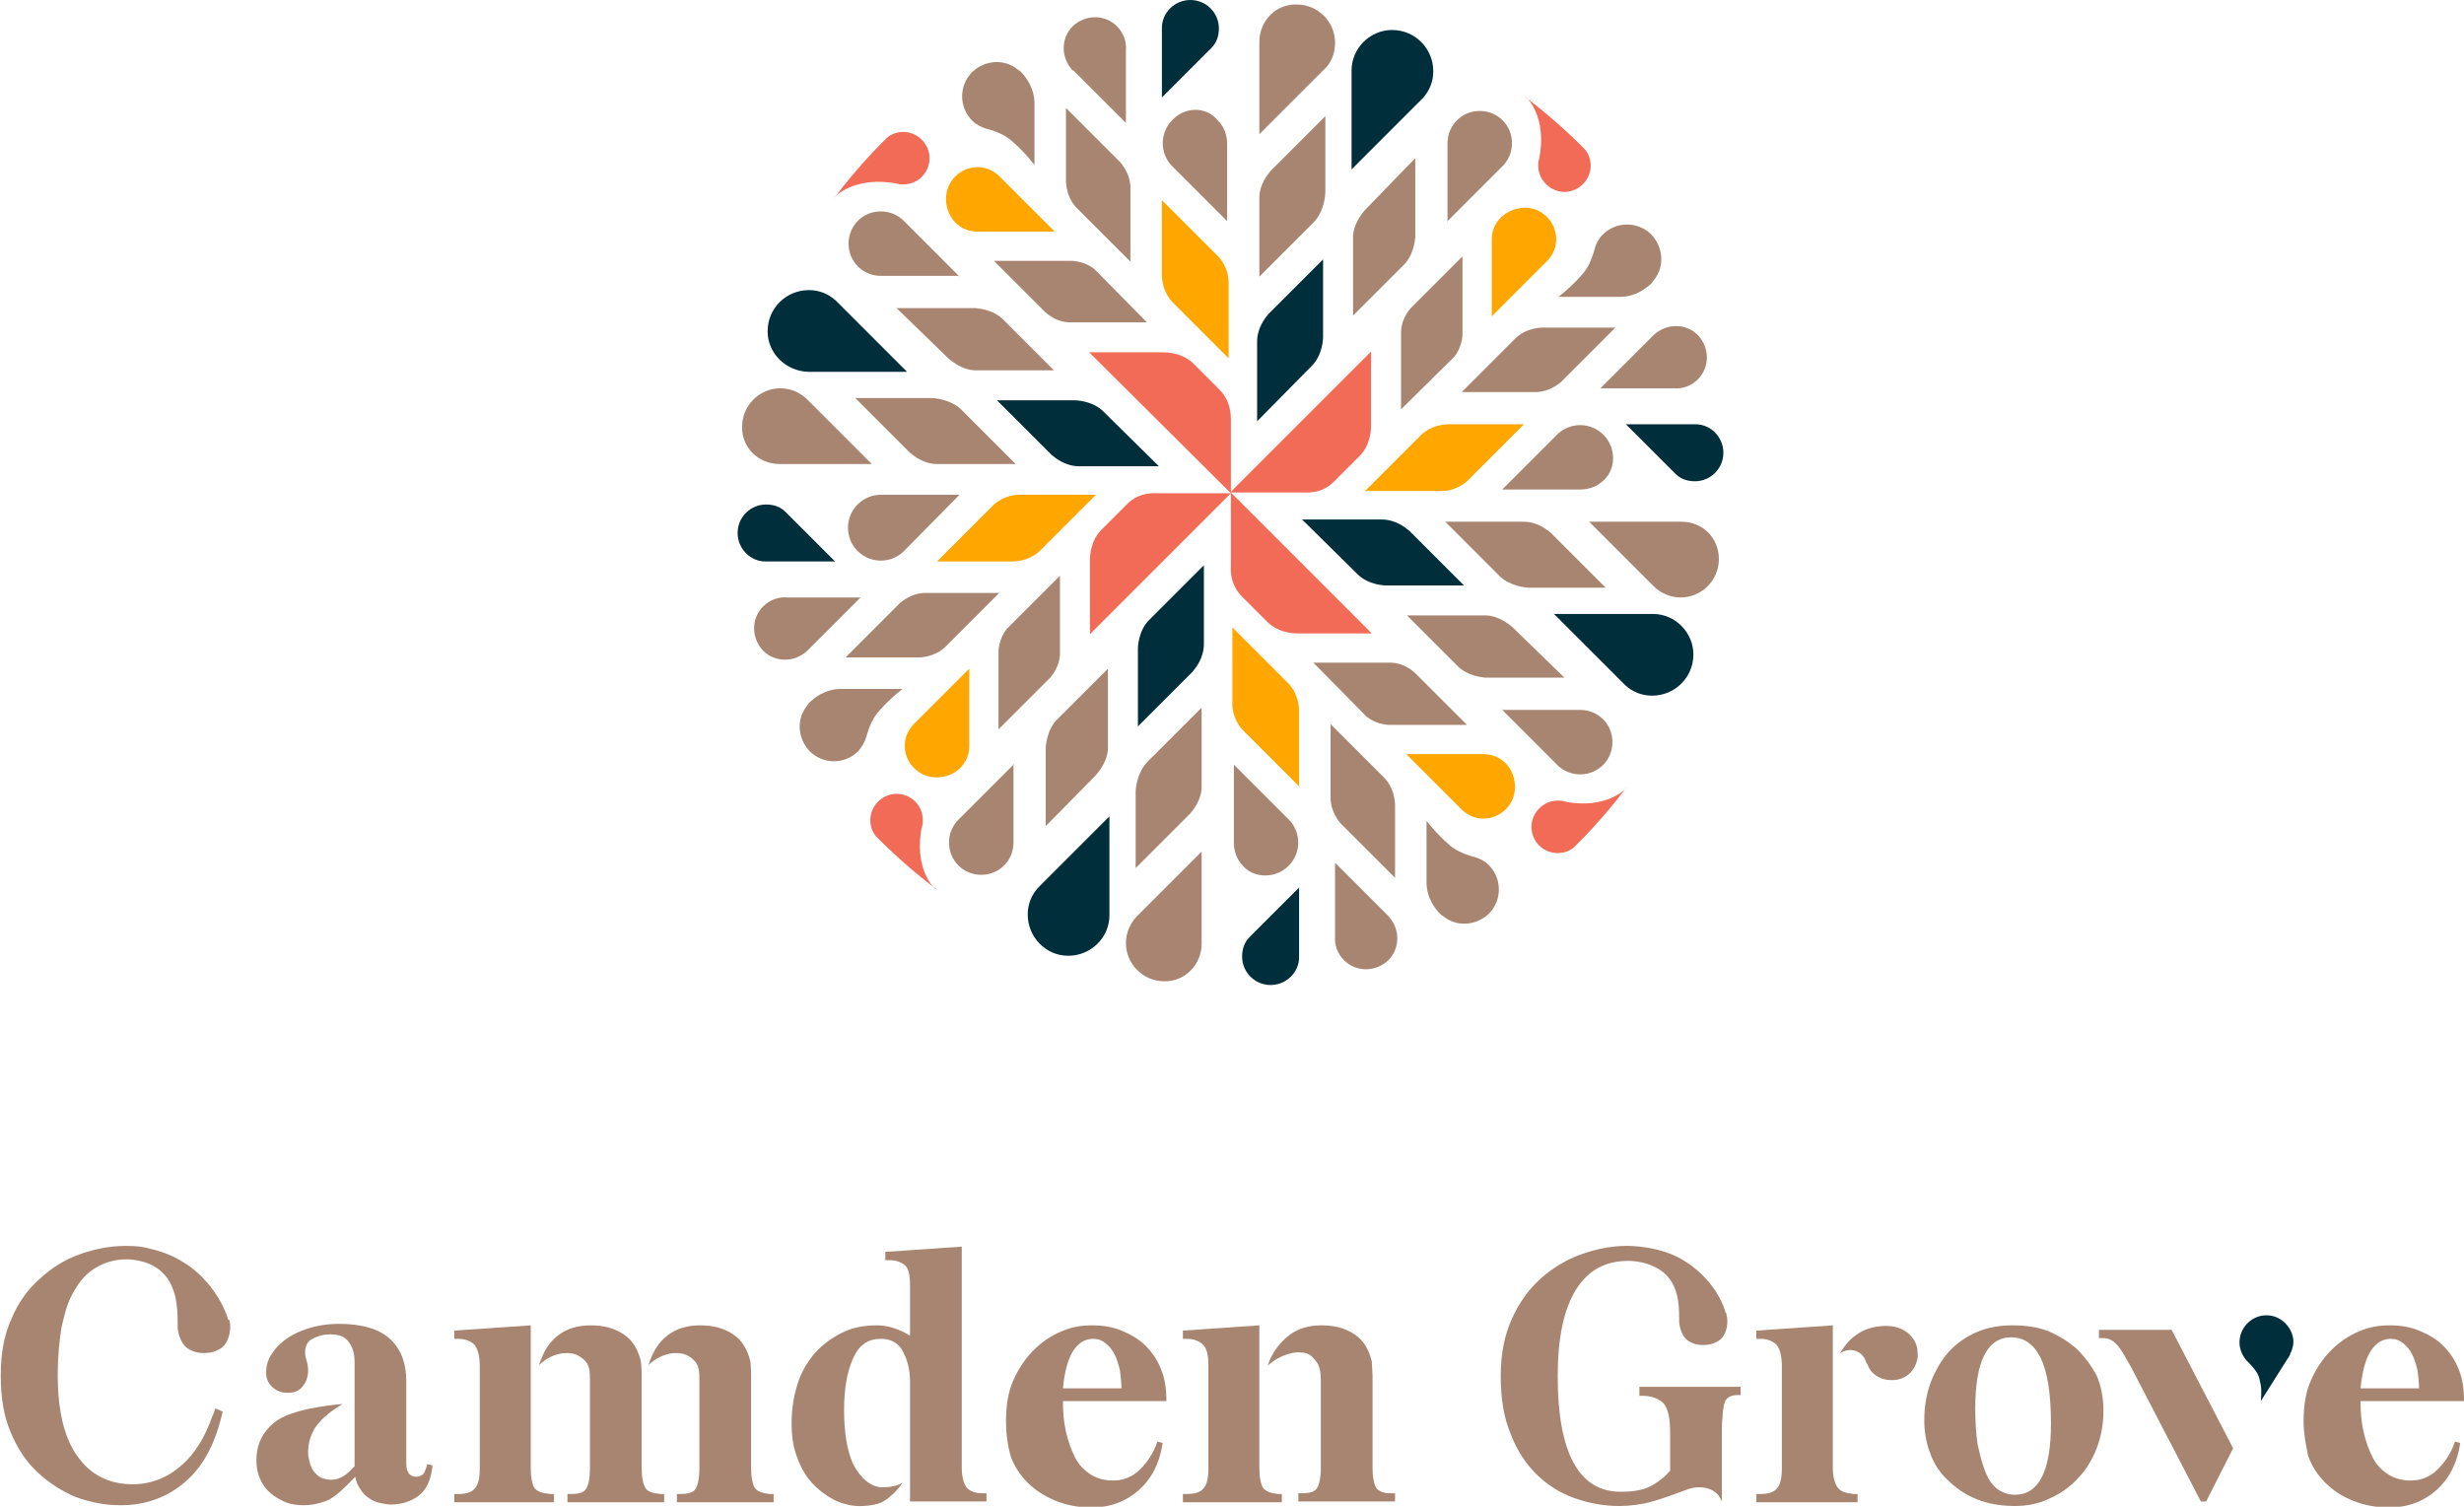 <?xml version="1.0" encoding="utf-8"?>
<!-- Generator: Adobe Illustrator 26.0.1, SVG Export Plug-In . SVG Version: 6.00 Build 0)  -->
<svg version="1.1" id="Layer_1" xmlns="http://www.w3.org/2000/svg" xmlns:xlink="http://www.w3.org/1999/xlink" x="0px" y="0px"
	 viewBox="0 0 328.7 201" style="enable-background:new 0 0 328.7 201;" xml:space="preserve">
<style type="text/css">
	.st0{fill:#FFA600;}
	.st1{fill:#F26B57;}
	.st2{fill:#A88570;}
	.st3{fill:#A88471;}
	.st4{fill:#002E3B;}
</style>
<g>
	<path class="st0" d="M156.4,40.3l7.5,7.5V37.4c-0.1-1.5-0.9-2.7-1.4-3.2l-7.5-7.5v10l0,0C155,36.6,154.9,38.7,156.4,40.3"/>
	<path class="st0" d="M130.4,30.9L130.4,30.9L130.4,30.9l10.3,0l-7.2-7.2l-0.2-0.2l-0.1-0.1l0,0c-0.8-0.7-1.7-1.1-2.8-1.1
		c-2.3,0-4.2,1.9-4.2,4.2C126.2,29,128,30.9,130.4,30.9"/>
	<path class="st0" d="M171.9,91.2l-7.5-7.5v10.5c0.1,1.5,0.9,2.7,1.4,3.2l7.5,7.5v-10l0,0C173.3,94.9,173.4,92.8,171.9,91.2"/>
	<path class="st0" d="M197.9,100.6L197.9,100.6L197.9,100.6l-10.3,0l7.2,7.2l0.2,0.2l0.1,0.1l0,0c0.8,0.7,1.7,1.1,2.8,1.1
		c2.3,0,4.2-1.9,4.2-4.2C202.1,102.5,200.3,100.6,197.9,100.6"/>
	<path class="st0" d="M189.6,58l-7.5,7.5h10.5c1.5-0.1,2.7-0.9,3.2-1.4l7.5-7.5h-10l0,0C193.3,56.6,191.2,56.5,189.6,58"/>
	<path class="st0" d="M199,31.9L199,31.9L199,31.9l0,10.3l7.2-7.2l0.2-0.2l0.1-0.1l0,0c0.7-0.8,1.1-1.7,1.1-2.8
		c0-2.3-1.9-4.2-4.2-4.2C200.9,27.8,199,29.6,199,31.9"/>
	<path class="st0" d="M138.7,73.5l7.5-7.5h-10.5c-1.5,0.1-2.7,0.9-3.2,1.4l-7.5,7.5h10l0,0C135,74.9,137.1,75,138.7,73.5"/>
	<path class="st0" d="M129.3,99.5L129.3,99.5L129.3,99.5l0-10.3l-7.2,7.2l-0.2,0.2l-0.1,0.1l0,0c-0.7,0.8-1.1,1.7-1.1,2.8
		c0,2.3,1.9,4.2,4.2,4.2C127.4,103.7,129.3,101.9,129.3,99.5"/>
	<path class="st1" d="M162.6,51.9l-3.5-3.5c-1.2-1.1-2.8-1.4-4-1.4h-9.8l18.9,18.8v-9.9C164.2,53.9,163.4,52.7,162.6,51.9"/>
	<path class="st1" d="M119.7,24.5c0.2,0.1,0.5,0.1,0.8,0.1c2,0,3.5-1.6,3.5-3.5s-1.6-3.5-3.5-3.5c-1,0-1.9,0.4-2.5,1.1l0,0
		c0,0-3.5,3.4-6.7,7.7C111.2,26.3,114,23.4,119.7,24.5"/>
	<path class="st1" d="M165.7,79.6l3.5,3.5c1.2,1.1,2.8,1.4,4,1.4h9.8l-18.8-18.8v9.9C164.1,77.5,164.9,78.8,165.7,79.6"/>
	<path class="st1" d="M208.6,106.9c-0.2-0.1-0.5-0.1-0.8-0.1c-1.9,0-3.5,1.6-3.5,3.5c0,2,1.6,3.5,3.5,3.5c1,0,1.9-0.4,2.5-1.1l0,0
		c0,0,3.5-3.4,6.7-7.7C217.1,105.1,214.3,108.1,208.6,106.9"/>
	<path class="st1" d="M178,64.2l3.5-3.5c1.1-1.2,1.4-2.8,1.4-4v-9.8l-18.8,18.8h9.9C176,65.8,177.2,65,178,64.2"/>
	<path class="st1" d="M205.3,21.3c-0.1,0.2-0.1,0.5-0.1,0.8c0,1.9,1.6,3.5,3.5,3.5c1.9,0,3.5-1.6,3.5-3.5c0-1-0.4-1.9-1.1-2.5l0,0
		c0,0-3.4-3.5-7.7-6.7C203.6,12.8,206.5,15.6,205.3,21.3"/>
	<path class="st1" d="M150.3,67.3l-3.5,3.5c-1.1,1.2-1.4,2.8-1.4,4v9.8l18.8-18.8h-9.9C152.3,65.7,151.1,66.5,150.3,67.3"/>
	<path class="st1" d="M123,110.2c0.1-0.2,0.1-0.5,0.1-0.8c0-2-1.6-3.5-3.5-3.5c-1.9,0-3.5,1.6-3.5,3.5c0,1,0.4,1.9,1.1,2.5l0,0
		c0,0,3.4,3.5,7.7,6.7C124.7,118.7,121.8,115.9,123,110.2"/>
	<path class="st2" d="M146,35.9c-1.1-0.9-2.5-1.1-3.1-1.1l-10.3,0l6.6,6.6l0,0c0,0,1.3,1.5,3.4,1.6h10.4L146,35.9z"/>
	<path class="st2" d="M142.2,14.4V24l0,0c0,0-0.1,2,1.3,3.6l7.3,7.3V24.8c-0.1-1.5-0.9-2.6-1.3-3.1L142.2,14.4z"/>
	<path class="st2" d="M126.4,47.7c0,0,1.6,1.6,3.6,1.7h10.6l-6.9-6.9c-1.2-1.1-2.8-1.3-3.5-1.4l-10.6,0L126.4,47.7L126.4,47.7z"/>
	<path class="st2" d="M121.4,60.4c0.5,0.4,1.8,1.5,3.6,1.5h10.5l-7.3-7.3c-1.4-1.3-3.4-1.5-4-1.5l-10.1,0L121.4,60.4z"/>
	<path class="st2" d="M128,36.9l-7.3-7.3l-0.2-0.2l-0.1-0.1l0,0c-0.8-0.7-1.8-1.1-2.9-1.1c-2.4,0-4.3,1.9-4.3,4.3s1.9,4.3,4.3,4.3
		c0,0,0,0,0,0v0H128z"/>
	<path class="st2" d="M104,61.9C104,61.9,104,61.9,104,61.9L104,61.9l12.3,0l-8.5-8.5l-0.1-0.1c-0.9-0.9-2.2-1.5-3.6-1.5
		c-2.8,0-5.1,2.3-5.1,5.1C98.9,59.6,101.1,61.9,104,61.9"/>
	<path class="st2" d="M143.3,9.5l6.9,6.9V6.7c0.1-1.1-0.3-2.3-1.2-3.2c-1.6-1.6-4.2-1.6-5.9,0c-1.6,1.6-1.6,4.2,0,5.9
		C143.2,9.4,143.2,9.4,143.3,9.5"/>
	<path class="st2" d="M156.4,16c-1.7,1.7-1.7,4.4-0.1,6.1h0l0,0c0,0,0,0,0,0c0,0,0,0,0,0l7.4,7.4V19.2l0,0c0-1.2-0.4-2.3-1.3-3.2
		C160.9,14.2,158.1,14.2,156.4,16"/>
	<path class="st2" d="M131.7,17.2L131.7,17.2c0,0,1.7,0.4,2.9,1.3l0,0c0,0,1.6,1.2,3.4,3.5v-8.2l0,0c0-2.1-1.2-3.6-1.8-4.2v0
		c-0.2-0.2-0.4-0.3-0.4-0.3l0,0c-1.8-1.5-4.4-1.3-6.1,0.3c-1.8,1.8-1.8,4.7,0,6.5C130.2,16.6,130.9,17,131.7,17.2"/>
	<path class="st2" d="M182.3,95.6c1.1,0.9,2.5,1.1,3.1,1.1l10.3,0L189,90l0,0c0,0-1.3-1.5-3.4-1.6h-10.4L182.3,95.6z"/>
	<path class="st2" d="M186.1,117.1v-9.6l0,0c0,0,0.1-2-1.3-3.6l-7.3-7.3v10.1c0.1,1.5,0.9,2.6,1.3,3.1L186.1,117.1z"/>
	<path class="st2" d="M201.9,83.8c0,0-1.6-1.6-3.6-1.7h-10.6l6.9,6.9c1.2,1.1,2.8,1.3,3.5,1.4l10.6,0L201.9,83.8L201.9,83.8z"/>
	<path class="st2" d="M206.9,71.1c-0.5-0.4-1.8-1.5-3.6-1.5h-10.5l7.3,7.3c1.4,1.3,3.4,1.5,4,1.5l10.1,0L206.9,71.1z"/>
	<path class="st2" d="M200.3,94.6l7.3,7.3l0.2,0.2l0.1,0.1l0,0c0.8,0.7,1.8,1.1,2.9,1.1c2.4,0,4.3-1.9,4.3-4.3s-1.9-4.3-4.3-4.3
		c0,0,0,0,0,0v0H200.3z"/>
	<path class="st2" d="M224.3,69.6C224.3,69.6,224.3,69.6,224.3,69.6L224.3,69.6l-12.3,0l8.5,8.5l0.1,0.1c0.9,0.9,2.2,1.5,3.6,1.5
		c2.8,0,5.1-2.3,5.1-5.1S227.2,69.6,224.3,69.6"/>
	<path class="st2" d="M185,122l-6.9-6.9v9.8c-0.1,1.1,0.3,2.3,1.2,3.2c1.6,1.6,4.2,1.6,5.9,0c1.6-1.6,1.6-4.2,0-5.9
		C185.1,122.1,185.1,122.1,185,122"/>
	<path class="st2" d="M171.9,115.5c1.7-1.7,1.7-4.4,0.1-6.1h0l0,0c0,0,0,0,0,0c0,0,0,0,0,0l-7.4-7.4v10.4l0,0c0,1.2,0.4,2.3,1.3,3.2
		C167.4,117.2,170.2,117.2,171.9,115.5"/>
	<path class="st2" d="M196.6,114.3L196.6,114.3c0,0-1.7-0.4-2.9-1.3l0,0c0,0-1.6-1.2-3.4-3.5v8.2l0,0c0,2.1,1.2,3.6,1.8,4.2v0
		c0.2,0.2,0.4,0.3,0.4,0.3l0,0c1.8,1.5,4.4,1.3,6.1-0.3c1.8-1.8,1.8-4.7,0-6.5C198.1,114.9,197.4,114.5,196.6,114.3"/>
	<path class="st2" d="M194,47.6c0.9-1.1,1.1-2.5,1.1-3.1l0-10.3l-6.6,6.6v0c0,0-1.5,1.3-1.6,3.4v10.4L194,47.6z"/>
	<path class="st2" d="M215.5,43.7h-9.6l0,0c0,0-2-0.1-3.6,1.3l-7.3,7.3h10.1c1.5-0.1,2.6-0.9,3.1-1.3L215.5,43.7z"/>
	<path class="st2" d="M182.2,27.9c0,0-1.6,1.6-1.7,3.6v10.6l6.9-6.9c1.1-1.2,1.3-2.8,1.4-3.5l0-10.6L182.2,27.9L182.2,27.9z"/>
	<path class="st2" d="M169.5,22.8c-0.4,0.5-1.5,1.8-1.5,3.6v10.5l7.3-7.3c1.3-1.4,1.5-3.4,1.5-4l0-10.1L169.5,22.8z"/>
	<path class="st2" d="M193,29.6l7.3-7.3l0.2-0.2l0.1-0.1l0,0c0.7-0.8,1.1-1.8,1.1-2.9c0-2.4-1.9-4.3-4.3-4.3c-2.4,0-4.3,1.9-4.3,4.3
		c0,0,0,0,0,0h0V29.6z"/>
	<path class="st2" d="M168,5.6C168,5.6,168,5.6,168,5.6L168,5.6v12.3l8.5-8.5l0.1-0.1c1-0.9,1.5-2.2,1.5-3.6c0-2.8-2.3-5.1-5.1-5.1
		C170.3,0.5,168,2.7,168,5.6"/>
	<path class="st2" d="M220.4,44.9l-6.9,6.9h9.8c1.1,0.1,2.3-0.3,3.2-1.2c1.6-1.6,1.6-4.2,0-5.9c-1.6-1.6-4.2-1.6-5.9,0
		C220.5,44.8,220.5,44.8,220.4,44.9"/>
	<path class="st2" d="M213.9,58c-1.7-1.7-4.4-1.7-6.1-0.1v0l0,0c0,0,0,0,0,0c0,0,0,0,0,0l-7.4,7.4h10.4l0,0c1.2,0,2.3-0.4,3.2-1.3
		C215.6,62.5,215.6,59.7,213.9,58"/>
	<path class="st2" d="M212.7,33.3L212.7,33.3c0,0-0.4,1.7-1.3,2.9l0,0c0,0-1.2,1.6-3.5,3.4h8.2l0,0c2.1,0,3.6-1.2,4.2-1.8
		c0,0,0,0,0,0l0,0c0.2-0.2,0.3-0.4,0.3-0.4l0,0c1.5-1.8,1.3-4.4-0.3-6.1c-1.8-1.8-4.7-1.8-6.5,0C213.3,31.8,212.9,32.5,212.7,33.3"
		/>
	<path class="st2" d="M134.3,83.9c-0.9,1.1-1.1,2.5-1.1,3.1l0,10.3l6.6-6.6l0,0c0,0,1.5-1.3,1.6-3.4V76.8L134.3,83.9z"/>
	<path class="st2" d="M112.8,87.7h9.6l0,0c0,0,2,0.1,3.6-1.3l7.3-7.3h-10.1c-1.5,0.1-2.6,0.9-3.1,1.3L112.8,87.7z"/>
	<path class="st2" d="M146.1,103.5c0,0,1.6-1.6,1.7-3.6V89.2l-6.9,6.9c-1.1,1.2-1.3,2.8-1.4,3.5l0,10.6L146.1,103.5L146.1,103.5z"/>
	<path class="st2" d="M158.8,108.5c0.4-0.5,1.5-1.8,1.5-3.6V94.4l-7.3,7.3c-1.3,1.4-1.5,3.4-1.5,4l0,10.1L158.8,108.5z"/>
	<path class="st2" d="M135.3,101.9l-7.3,7.3l-0.2,0.2l-0.1,0.1l0,0c-0.7,0.8-1.1,1.8-1.1,2.9c0,2.4,1.9,4.3,4.3,4.3
		c2.4,0,4.3-1.9,4.3-4.3c0,0,0,0,0,0h0V101.9z"/>
	<path class="st3" d="M160.3,125.9C160.3,125.9,160.3,125.9,160.3,125.9L160.3,125.9l0-12.3l-8.5,8.5l-0.1,0.1
		c-0.9,0.9-1.5,2.2-1.5,3.6c0,2.8,2.3,5.1,5.1,5.1C158,131,160.3,128.7,160.3,125.9"/>
	<path class="st2" d="M107.9,86.6l6.9-6.9h-9.8c-1.1-0.1-2.3,0.3-3.2,1.2c-1.6,1.6-1.6,4.2,0,5.9c1.6,1.6,4.2,1.6,5.9,0
		C107.8,86.7,107.8,86.7,107.9,86.6"/>
	<path class="st2" d="M114.4,73.5c1.7,1.7,4.4,1.7,6.1,0.1l0,0l0,0c0,0,0,0,0,0c0,0,0,0,0,0L128,66h-10.4l0,0
		c-1.2,0-2.3,0.4-3.2,1.3C112.7,69,112.7,71.8,114.4,73.5"/>
	<path class="st2" d="M115.6,98.2L115.6,98.2c0,0,0.4-1.7,1.3-2.9l0,0c0,0,1.2-1.6,3.5-3.4h-8.2l0,0c-2.1,0-3.6,1.2-4.2,1.8l0,0
		c-0.2,0.2-0.3,0.4-0.3,0.4l0,0c-1.5,1.8-1.3,4.4,0.3,6.1c1.8,1.8,4.7,1.8,6.5,0C115,99.6,115.4,98.9,115.6,98.2"/>
	<path class="st4" d="M147.2,54.9c-1.5-1.5-3.8-1.5-3.8-1.5l0,0l-10.4,0l7.3,7.3c0.5,0.4,1.8,1.5,3.7,1.5h10.6L147.2,54.9z"/>
	<path class="st4" d="M107.8,49.6L107.8,49.6L107.8,49.6l13.2,0l-9.2-9.2l-0.2-0.2l-0.1-0.1l0,0c-1-0.9-2.2-1.4-3.6-1.4
		c-3,0-5.5,2.4-5.5,5.5C102.4,47.1,104.8,49.5,107.8,49.6"/>
	<path class="st4" d="M161.6,6.4L161.6,6.4L161.6,6.4c0.7-0.7,1-1.6,1-2.6c0-2.1-1.7-3.8-3.8-3.8c-2.1,0-3.8,1.7-3.8,3.7l0,0v0.1V13
		l6.4-6.4L161.6,6.4z"/>
	<path class="st4" d="M181.1,76.6c1.5,1.5,3.8,1.5,3.8,1.5l0,0l10.4,0l-7.3-7.3c-0.5-0.4-1.8-1.5-3.7-1.5h-10.6L181.1,76.6z"/>
	<path class="st4" d="M220.5,81.9L220.5,81.9L220.5,81.9l-13.2,0l9.2,9.2l0.2,0.2l0.1,0.1l0,0c1,0.9,2.2,1.4,3.6,1.4
		c3,0,5.5-2.4,5.5-5.5C225.9,84.4,223.5,81.9,220.5,81.9"/>
	<path class="st4" d="M166.7,125L166.7,125L166.7,125c-0.7,0.7-1,1.6-1,2.6c0,2.1,1.7,3.8,3.8,3.8c2.1,0,3.8-1.7,3.8-3.7l0,0v-0.1
		v-9.2l-6.4,6.4L166.7,125z"/>
	<path class="st4" d="M175,48.8c1.5-1.5,1.5-3.8,1.5-3.8l0,0l0-10.4l-7.3,7.3c-0.4,0.5-1.5,1.8-1.5,3.7v10.6L175,48.8z"/>
	<path class="st4" d="M180.3,9.4L180.3,9.4L180.3,9.4l0,13.2l9.2-9.2l0.2-0.2l0.1-0.1l0,0c0.9-1,1.4-2.2,1.4-3.6
		c0-3-2.4-5.5-5.5-5.5C182.8,4,180.3,6.4,180.3,9.4"/>
	<path class="st4" d="M223.5,63.2L223.5,63.2L223.5,63.2c0.7,0.7,1.6,1,2.6,1c2.1,0,3.8-1.7,3.8-3.8c0-2.1-1.7-3.8-3.7-3.8l0,0h-0.1
		h-9.2l6.4,6.4L223.5,63.2z"/>
	<path class="st4" d="M153.3,82.7c-1.5,1.5-1.5,3.8-1.5,3.8l0,0l0,10.4l7.3-7.3c0.4-0.5,1.5-1.8,1.5-3.7V75.4L153.3,82.7z"/>
	<path class="st4" d="M148,122.1L148,122.1L148,122.1l0-13.2l-9.2,9.2l-0.2,0.2l-0.1,0.1l0,0c-0.9,1-1.4,2.2-1.4,3.6
		c0,3,2.4,5.5,5.4,5.5C145.5,127.5,148,125.1,148,122.1"/>
	<path class="st4" d="M104.8,68.3L104.8,68.3L104.8,68.3c-0.7-0.7-1.6-1-2.6-1c-2.1,0-3.8,1.7-3.8,3.8c0,2.1,1.7,3.8,3.7,3.8l0,0
		h0.1h9.2l-6.4-6.4L104.8,68.3z"/>
	<path class="st2" d="M268.8,199.4c-0.9,0-1.7-0.3-2.4-0.8c-0.7-0.6-1.2-1.3-1.6-2.4c-0.4-1-0.7-2.2-1-3.6c-0.2-1.4-0.3-3-0.3-4.7
		c0-6.3,1.6-9.5,4.8-9.5c1.7,0,3,0.9,3.9,2.7c0.9,1.8,1.4,4.7,1.4,8.8C273.6,196.2,272,199.4,268.8,199.4 M277.1,180
		c-1.1-1-2.4-1.8-3.8-2.4c-1.5-0.6-3.1-0.8-4.9-0.8c-1.7,0-3.3,0.3-4.7,0.9c-1.4,0.6-2.7,1.5-3.7,2.6c-1,1.1-1.8,2.5-2.4,4
		c-0.6,1.6-0.9,3.3-0.9,5.2c0,1.6,0.3,3.1,0.8,4.4c0.5,1.4,1.3,2.6,2.4,3.6c1,1,2.3,1.9,3.8,2.5c1.5,0.6,3.2,0.9,5.1,0.9
		c1.6,0,3.2-0.3,4.6-1c1.4-0.6,2.7-1.5,3.8-2.7c1.1-1.1,1.9-2.5,2.5-4c0.6-1.6,0.9-3.2,0.9-5c0-1.7-0.3-3.3-0.9-4.7
		C279,182.2,278.1,181,277.1,180"/>
	<path class="st2" d="M280,177.4v1.1h0.5c0.8,0,1.4,0.3,2,1c0.6,0.7,1.1,1.7,1.8,2.9l9.3,17.9h0.7l3.6-7.1l-8.2-15.8H280z"/>
	<path class="st2" d="M30.4,175.9c-0.5-1.6-1.4-3.1-2.5-4.5c-0.3-0.3-0.6-0.7-0.9-1c-0.7-0.7-1.4-1.3-2.2-1.8c-1.5-1-3-1.6-4.7-2
		c-1-0.3-2-0.4-3.3-0.4c-2.1,0-4.1,0.4-6.1,1.1c-2,0.7-3.8,1.8-5.4,3.3c-1.6,1.4-2.9,3.2-3.8,5.4c-1,2.2-1.4,4.7-1.4,7.5
		c0,2.9,0.4,5.4,1.3,7.5c0.9,2.2,2.1,4,3.6,5.4c1.5,1.4,3.2,2.5,5.1,3.3c1.9,0.7,3.9,1.1,6,1.1c3.4,0,6.3-1.1,8.7-3.2s4-5.2,4.9-9.3
		l-0.7-0.3l-0.3-0.1c-0.1,0.4-0.2,0.7-0.4,1.1c-1,2.8-2.3,4.9-4,6.4c-1.9,1.7-4.1,2.6-6.6,2.6c-3.2,0-5.7-1.3-7.4-3.8
		c-0.4-0.5-0.7-1.1-1-1.7c-1.1-2.4-1.6-5.4-1.6-9.1c0-2.3,0.2-4.4,0.5-6.3c0.2-0.9,0.4-1.7,0.6-2.4c0.3-0.9,0.6-1.7,1.1-2.5
		c0.8-1.4,1.7-2.4,2.9-3.1c1.2-0.7,2.5-1.1,4.1-1.1c0,0,3.2-0.1,5.1,2.1c1.5,1.8,1.7,4.1,1.7,6.4c0,0.2,0,0.3,0,0.5
		c0,0.8,0.4,2,1,2.6c1.2,1.2,3.8,1.2,5.1,0c0.8-0.8,1.1-2.5,0.8-3.5C30.4,176.1,30.4,176,30.4,175.9"/>
	<path class="st2" d="M218.6,186.2h0.4c1.4,0,2.4,0.4,3,1.1c0.5,0.7,0.8,1.8,0.8,3.9v5c-0.8,0.9-1.7,1.6-2.7,2.1
		c-1,0.5-2.3,0.7-3.9,0.7c-2.8,0-4.9-1.3-6.3-3.9c-1.4-2.6-2.1-6.4-2.1-11.5c0-5.1,0.8-8.9,2.4-11.5c1.6-2.6,3.9-3.9,7-3.9
		c0,0,3.2-0.1,5.2,2c1.4,1.6,1.6,3.5,1.6,5.6c0,0.1,0,0.3,0,0.4c0,0.7,0.3,1.8,0.9,2.4c1.1,1.1,3.5,1.1,4.7,0c0.8-0.8,1-2.3,0.7-3.3
		c0-0.1,0-0.1-0.1-0.2c-1.3-4.4-5.2-6.7-5.2-6.7c-3.3-2.3-8-2.2-8-2.2c-2,0-4,0.4-6,1.1c-2,0.7-3.8,1.8-5.4,3.2s-2.9,3.2-3.9,5.4
		c-1,2.2-1.5,4.7-1.5,7.7c0,2.9,0.4,5.5,1.3,7.6c0.8,2.2,2,4,3.4,5.4c1.4,1.4,3.1,2.5,5,3.2c1.9,0.7,4,1.1,6.1,1.1
		c1.5,0,3-0.2,4.4-0.6c1.4-0.4,2.8-0.9,4.4-1.5c0.7-0.3,1.3-0.4,1.9-0.4c1.4,0,2.5,0.6,3,1.9h0v-9.1c0-1,0-1.5,0.1-2.2
		c0-0.7,0.1-1.2,0.2-1.7c0.1-0.4,0.3-0.7,0.6-0.9c0.3-0.2,0.7-0.3,1.2-0.3h0.4v-1.1h-13.5V186.2z"/>
	<path class="st2" d="M56.4,196.7c-0.3,0.2-0.6,0.3-0.9,0.3c-0.4,0-0.8-0.2-1-0.5c-0.2-0.3-0.3-0.7-0.3-1.3v-10.9
		c0-2.6-0.8-4.5-2.3-5.8c-1.5-1.3-3.8-1.9-6.7-1.9c-2,0-3.9,0.4-5.6,1.2c-1.7,0.8-2.9,1.9-3.7,3.4c-0.3,0.7-0.4,1.3-0.4,1.9
		c0,0.8,0.3,1.5,0.9,2c0.6,0.5,1.2,0.7,2,0.7c0.9,0,1.6-0.3,2-0.9c0.5-0.6,0.7-1.3,0.7-2.1c0-0.5-0.1-1-0.2-1.3
		c-0.1-0.3-0.2-0.7-0.2-1.1c0-0.8,0.3-1.5,1-1.8c0.7-0.4,1.5-0.6,2.4-0.6c1.1,0,1.9,0.3,2.4,1c0.5,0.6,0.8,1.5,0.8,2.7v13.9
		l-0.6,0.6c-0.8,0.8-1.6,1.2-2.5,1.2c-0.5,0-1-0.1-1.4-0.3c-0.4-0.2-0.7-0.5-1-0.9c-0.2-0.3-0.4-0.7-0.5-1.2
		c-0.1-0.4-0.2-0.8-0.2-1.2c0-1,0.2-2,0.7-2.9c0.1-0.3,0.3-0.5,0.5-0.8c0.6-0.8,1.7-1.8,3.4-2.8c0,0-1.8,0.1-4.3,0.6l-0.5,0.1
		c-2.1,0.5-3.8,1.1-4.9,2.3c-1.2,1.2-1.8,2.7-1.8,4.5c0,1,0.2,1.8,0.5,2.5c0.3,0.7,0.8,1.4,1.4,1.9c0.6,0.5,1.3,0.9,2,1.2
		c0.8,0.3,1.6,0.4,2.5,0.4c0.9,0,1.8-0.2,2.7-0.5c0.9-0.3,1.8-1,2.8-2l1.3-1.3c0.1,0.7,0.4,1.3,0.7,1.7c0.3,0.5,0.7,0.9,1.2,1.2
		c0.4,0.3,0.9,0.5,1.4,0.6c0.5,0.1,1,0.2,1.4,0.2c1.5,0,2.7-0.4,3.8-1.2c1-0.8,1.6-2.1,1.8-4l-0.7-0.2
		C56.8,196.1,56.6,196.5,56.4,196.7"/>
	<path class="st2" d="M245.2,198.5c-0.4-0.5-0.7-1.4-0.7-2.7v-19l-10.2,0.7v1.1h0.5c1,0,1.7,0.3,2.2,0.8c0.4,0.5,0.7,1.4,0.7,2.8
		v13.7c0,1.3-0.2,2.2-0.7,2.7c-0.4,0.5-1.2,0.7-2.2,0.7h-0.5v1.1h13.5v-1.1h-0.5C246.3,199.2,245.6,199,245.2,198.5"/>
	<path class="st2" d="M255.3,178.7c-0.3-0.4-0.6-0.8-1.1-1.1c-0.9-0.6-2-0.8-3.2-0.7c-1.3,0.1-2.5,0.5-3.4,1.2
		c-0.9,0.6-1.6,1.5-2.2,2.5l0,0c0.3-0.3,0.7-0.4,1.2-0.5c1-0.1,2,0.5,2.3,1.5c0,0,0.2,0.4,0.4,0.8c0.6,1.2,1.9,1.8,3.4,1.7
		c1.4-0.1,2.5-1,2.9-2.2c0.2-0.5,0.3-1,0.2-1.5C255.8,179.7,255.6,179.2,255.3,178.7"/>
	<path class="st2" d="M71.3,198.5c-0.3-0.5-0.5-1.4-0.5-2.7v-19l-10.2,0.7v1.1h0.5c1,0,1.7,0.3,2.2,0.8c0.4,0.5,0.7,1.4,0.7,2.8
		v13.7c0,1.3-0.2,2.2-0.7,2.7c-0.4,0.5-1.2,0.7-2.2,0.7h-0.5v1.1h13.3v-1.1h-0.5C72.4,199.2,71.7,199,71.3,198.5"/>
	<path class="st2" d="M86.1,198.5c-0.3-0.5-0.5-1.4-0.5-2.7v-12.3c0-1-0.1-1.9-0.1-1.9c-0.4-1.6-1.1-2.8-2.3-3.6
		c-1.2-0.8-2.6-1.2-4.4-1.2c-1.7,0-3.1,0.4-4.3,1.3c-1.3,1-2,2.2-2.6,4c1.8-1.7,3.6-1.6,3.6-1.6c1,0,1.6,0.2,2.3,0.8
		c0.9,0.7,0.9,1.7,0.9,2.9v11.7c0,1.3-0.2,2.2-0.5,2.7c-0.3,0.5-1,0.7-2,0.7h-0.5v1.1h12.9v-1.1h-0.5
		C87.1,199.2,86.4,199,86.1,198.5"/>
	<path class="st2" d="M100.7,198.5c-0.3-0.5-0.5-1.4-0.5-2.7v-12.3c0-1-0.1-1.9-0.1-1.9c-0.4-1.6-1.1-2.8-2.3-3.6
		c-1.2-0.8-2.6-1.2-4.4-1.2c-1.7,0-3.1,0.4-4.3,1.3c-1.3,1-2,2.2-2.6,4c1.8-1.7,3.6-1.6,3.6-1.6c1,0,1.6,0.2,2.3,0.8
		c0.9,0.7,0.9,1.7,0.9,2.9v11.7c0,1.3-0.2,2.2-0.5,2.7c-0.3,0.5-1,0.7-2,0.7h-0.5v1.1h12.9v-1.1h-0.5
		C101.7,199.2,101.1,199,100.7,198.5"/>
	<path class="st2" d="M168.5,198.5c-0.3-0.5-0.5-1.4-0.5-2.7v-19l-10.2,0.7v1.1h0.5c1,0,1.7,0.3,2.2,0.8c0.5,0.5,0.7,1.4,0.7,2.8
		v13.7c0,1.3-0.2,2.2-0.7,2.7c-0.4,0.5-1.2,0.7-2.2,0.7h-0.5v1.1H171v-1.1h-0.5C169.6,199.2,168.9,199,168.5,198.5"/>
	<path class="st2" d="M183.6,198.5c-0.3-0.5-0.5-1.4-0.5-2.7v-12.3l-0.1-1.9c-0.4-1.6-1.1-2.8-2.3-3.6c-1.2-0.8-2.6-1.2-4.4-1.2
		c-1.7,0-3.1,0.4-4.3,1.3c-1.3,1-2.3,2.3-2.9,4.1c1.8-1.7,3.9-1.8,3.9-1.8c1.3,0,1.8,0.2,2.4,1c0.6,0.6,0.8,1.5,0.8,2.7v11.7
		c0,1.3-0.2,2.2-0.5,2.7c-0.3,0.5-1,0.7-2,0.7h-0.5v1.1h12.9v-1.1h-0.5C184.6,199.2,184,199,183.6,198.5"/>
	<path class="st2" d="M129,198.5c-0.4-0.5-0.7-1.4-0.7-2.7v-29.5l-10.2,0.7v1.1h0.5c0.8,0,1.5,0.2,2,0.6c0.6,0.4,0.8,1.3,0.8,2.8
		v6.7c-0.4-0.3-1-0.6-1.8-0.9c-0.8-0.3-1.6-0.5-2.6-0.5c-1.8,0-3.3,0.3-4.7,1c-1.4,0.7-2.6,1.6-3.6,2.7c-1,1.2-1.8,2.5-2.3,4.1
		c-0.5,1.6-0.8,3.3-0.8,5.2c0,1.7,0.2,3.2,0.7,4.5c0.5,1.4,1.1,2.5,2,3.5c0.9,1,1.9,1.7,3,2.3c1.1,0.5,2.4,0.9,3.8,0.8
		c2.3-0.1,3-0.7,3.8-1.4c0.6-0.5,1-1,1.5-1.7h0c-0.7,0.4-1.6,0.6-2.5,0.6c-1.8,0.1-3.2-1.4-4.1-3.1c-0.8-1.8-1.2-4.2-1.2-7.2
		c0-2.8,0.4-5.1,1.2-6.9c0.8-1.8,2-2.6,3.7-2.6c1.3,0,2.3,0.5,2.9,1.6c0.6,1.1,1,2.4,1,4.1v16h10.2v-1.1h-0.5
		C130.2,199.2,129.5,199,129,198.5"/>
	<path class="st2" d="M141.8,185.2h7.8c0-0.8-0.1-1.6-0.2-2.4c-0.2-0.8-0.4-1.5-0.7-2.1c-0.3-0.6-0.7-1.1-1.2-1.5s-1-0.6-1.7-0.6
		c-1.1,0-2,0.6-2.7,1.7C142.4,181.5,142,183.1,141.8,185.2 M134.2,189.6c0-2.1,0.3-4,1-5.5c0.7-1.6,1.6-2.9,2.7-4
		c1.1-1.1,2.3-1.9,3.7-2.5c1.4-0.6,2.7-0.8,4.1-0.8c1.4,0,2.7,0.2,3.9,0.7c1.2,0.5,2.3,1.1,3.2,2c0.9,0.9,1.6,1.9,2.1,3.2
		c0.5,1.2,0.7,2.6,0.7,4.2h-13.8c0,1.5,0.1,2.8,0.4,4.1s0.7,2.4,1.2,3.4c0.5,1,1.2,1.7,2.1,2.3c0.8,0.5,1.8,0.8,3,0.8
		c1.4,0,2.6-0.5,3.6-1.5c1-1,1.8-2.2,2.3-3.7l0.7,0.2c-0.4,2.7-1.5,4.8-3.2,6.3c-1.7,1.5-3.8,2.3-6.3,2.3c-1.7,0-3.3-0.3-4.8-0.9
		c-1.4-0.6-2.7-1.4-3.7-2.4c-1-1-1.8-2.2-2.3-3.6C134.4,192.7,134.2,191.2,134.2,189.6"/>
	<path class="st2" d="M314.9,185.2h7.8c0-0.8-0.1-1.6-0.2-2.4c-0.2-0.8-0.4-1.5-0.7-2.1c-0.3-0.6-0.7-1.1-1.2-1.5
		c-0.5-0.4-1-0.6-1.7-0.6c-1.1,0-2,0.6-2.7,1.7C315.5,181.5,315.1,183.1,314.9,185.2 M307.3,189.6c0-2.1,0.3-4,1-5.5
		c0.7-1.6,1.6-2.9,2.7-4c1.1-1.1,2.3-1.9,3.7-2.5c1.4-0.6,2.7-0.8,4.1-0.8c1.4,0,2.7,0.2,3.9,0.7c1.2,0.5,2.3,1.1,3.2,2
		c0.9,0.9,1.6,1.9,2.1,3.2c0.5,1.2,0.7,2.6,0.7,4.2h-13.8c0,1.5,0.1,2.8,0.4,4.1c0.3,1.3,0.7,2.4,1.2,3.4c0.5,1,1.2,1.7,2.1,2.3
		c0.8,0.5,1.8,0.8,3,0.8c1.4,0,2.6-0.5,3.6-1.5c1-1,1.8-2.2,2.3-3.7l0.7,0.2c-0.4,2.7-1.5,4.8-3.2,6.3c-1.7,1.5-3.8,2.3-6.3,2.3
		c-1.7,0-3.3-0.3-4.8-0.9s-2.7-1.4-3.7-2.4c-1-1-1.8-2.2-2.3-3.6C307.6,192.7,307.3,191.2,307.3,189.6"/>
	<path class="st4" d="M302.9,175.5c-2-0.3-3.8,1.1-4.1,3c-0.2,1.1,0.2,2.2,0.9,3l0,0c0,0,0.1,0.1,0.2,0.2c0,0,0,0,0,0
		c0.4,0.4,1.3,1.3,1.5,2.2c0.3,1.1,0.3,1.8,0.2,3l3.6-5.7c0.1-0.1,0.2-0.3,0.3-0.5l0-0.1l0,0c0.2-0.3,0.3-0.7,0.4-1.1
		C306.2,177.7,304.8,175.8,302.9,175.5"/>
</g>
</svg>
